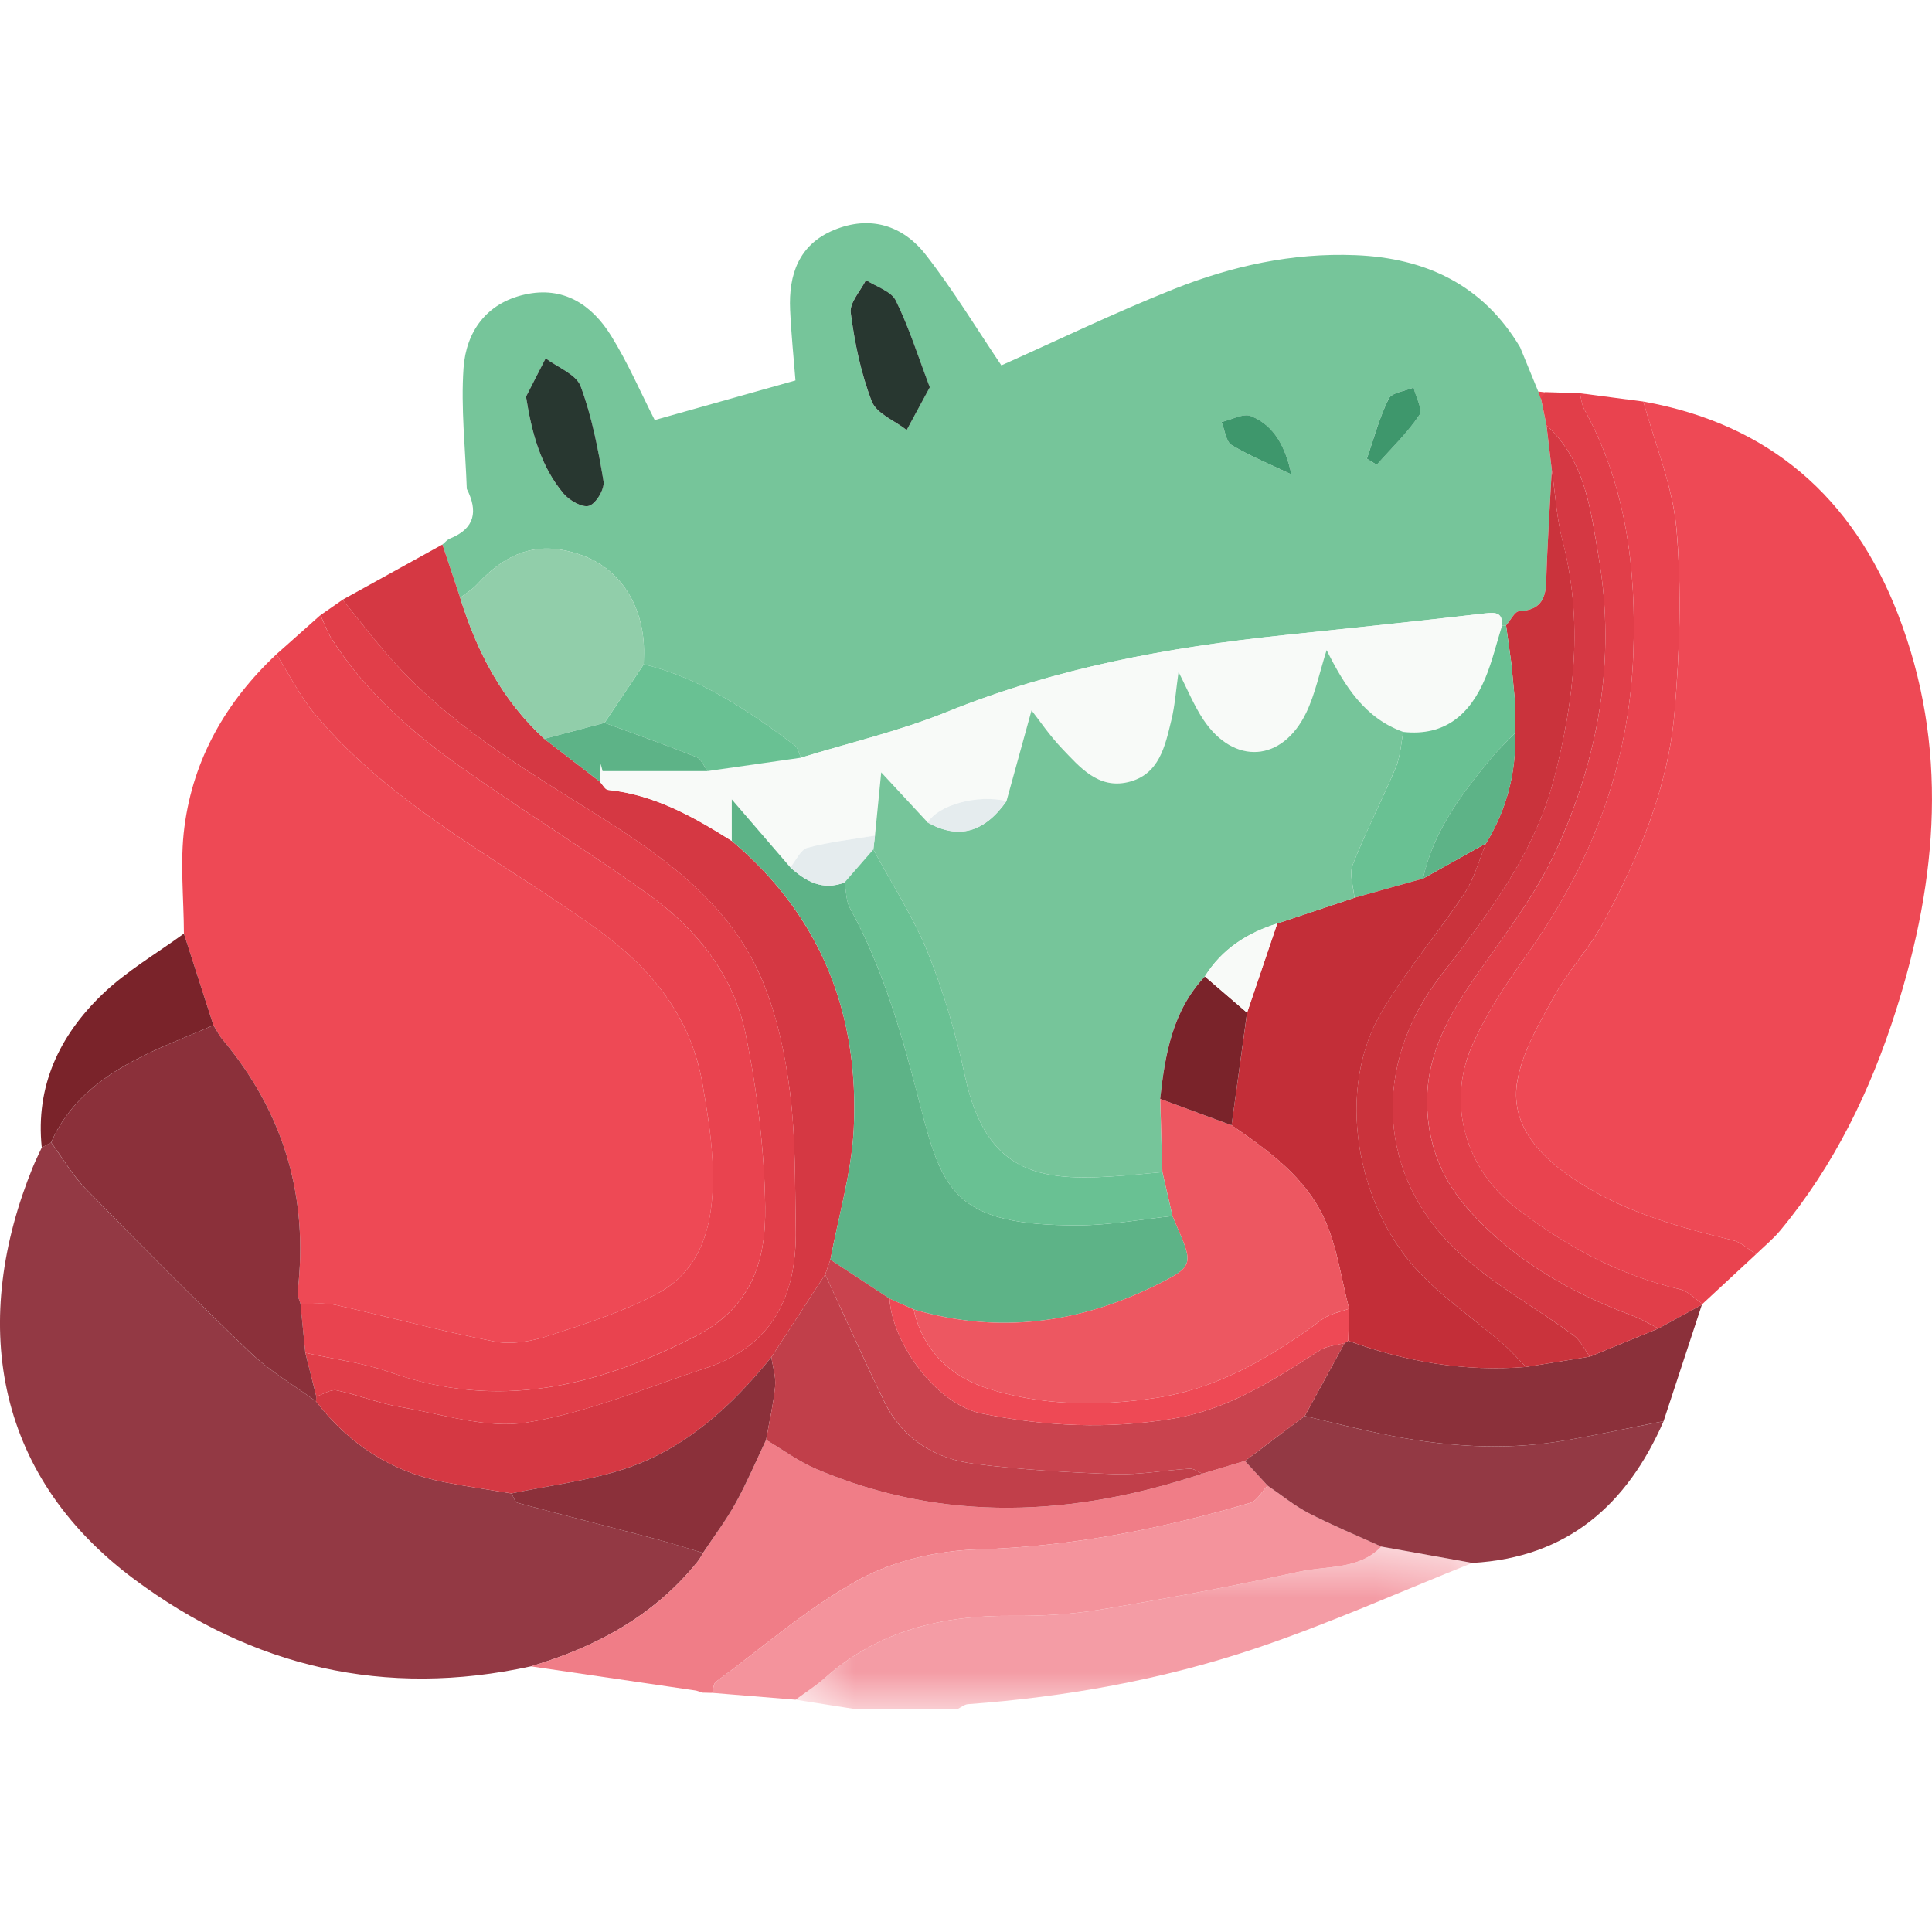 <svg width="26" height="26" viewBox="0 0 26 26" fill="none" xmlns="http://www.w3.org/2000/svg">
<mask id="mask0_59_1425" style="mask-type:luminance" maskUnits="userSpaceOnUse" x="10" y="20" width="10" height="3">
<path fill-rule="evenodd" clip-rule="evenodd" d="M10.708 20.813H19.815V22.999H10.708V20.813Z" fill="white"/>
</mask>
<g mask="url(#mask0_59_1425)">
<path fill-rule="evenodd" clip-rule="evenodd" d="M19.815 21.033C18.84 21.421 17.88 21.854 16.887 22.187C15.639 22.605 14.344 22.837 13.027 22.934C12.979 22.937 12.934 22.976 12.887 22.999H11.502C11.238 22.957 10.973 22.916 10.708 22.874C10.839 22.777 10.978 22.69 11.1 22.583C11.819 21.945 12.677 21.738 13.616 21.745C14.019 21.749 14.427 21.725 14.824 21.659C15.716 21.51 16.606 21.344 17.49 21.15C17.862 21.068 18.287 21.13 18.59 20.813C18.998 20.886 19.407 20.96 19.815 21.033Z" fill="#F49CA5"/>
</g>
<path fill-rule="evenodd" clip-rule="evenodd" d="M18.394 6.173C18.438 6.2 18.482 6.228 18.526 6.255C18.722 6.034 18.938 5.827 19.102 5.585C19.151 5.512 19.052 5.341 19.022 5.216C18.907 5.264 18.73 5.282 18.688 5.366C18.562 5.621 18.488 5.902 18.394 6.173ZM17.379 6.384C17.3 6.023 17.154 5.729 16.836 5.601C16.731 5.559 16.573 5.649 16.439 5.679C16.483 5.786 16.496 5.942 16.576 5.99C16.83 6.143 17.109 6.256 17.379 6.384ZM7.079 5.338C7.158 5.839 7.279 6.277 7.582 6.641C7.661 6.735 7.839 6.837 7.928 6.807C8.023 6.776 8.139 6.58 8.121 6.477C8.05 6.044 7.965 5.607 7.814 5.198C7.754 5.037 7.505 4.945 7.343 4.822L7.079 5.338ZM12.512 5.212C12.357 4.804 12.235 4.411 12.056 4.046C11.993 3.919 11.791 3.859 11.653 3.768C11.58 3.916 11.43 4.074 11.448 4.21C11.502 4.614 11.585 5.023 11.731 5.401C11.794 5.566 12.039 5.66 12.202 5.787C12.298 5.608 12.395 5.429 12.512 5.212ZM20.457 4.674C20.538 4.872 20.62 5.071 20.701 5.269C20.711 5.289 20.721 5.309 20.731 5.329C20.758 5.461 20.785 5.593 20.812 5.725C20.835 5.924 20.859 6.123 20.883 6.321C20.857 6.823 20.823 7.325 20.808 7.827C20.801 8.077 20.715 8.211 20.446 8.225C20.384 8.228 20.327 8.35 20.267 8.416C20.249 8.417 20.231 8.417 20.213 8.417C20.222 8.244 20.133 8.238 19.984 8.255C19.082 8.359 18.179 8.454 17.275 8.548C15.723 8.71 14.203 8.99 12.745 9.58C12.111 9.837 11.435 9.995 10.779 10.197C10.751 10.14 10.739 10.063 10.694 10.03C10.072 9.567 9.436 9.126 8.663 8.94C8.664 8.853 8.669 8.765 8.664 8.678C8.633 8.097 8.315 7.642 7.822 7.469C7.276 7.277 6.847 7.401 6.416 7.868C6.352 7.937 6.267 7.986 6.193 8.044C6.113 7.806 6.034 7.567 5.954 7.328C5.987 7.301 6.017 7.263 6.055 7.248C6.394 7.112 6.434 6.878 6.282 6.579C6.263 6.037 6.201 5.492 6.238 4.954C6.272 4.466 6.544 4.08 7.061 3.964C7.582 3.846 7.966 4.101 8.225 4.52C8.453 4.888 8.625 5.289 8.811 5.653C9.422 5.481 10.049 5.305 10.705 5.12C10.683 4.834 10.648 4.502 10.633 4.168C10.612 3.696 10.75 3.291 11.222 3.096C11.71 2.893 12.151 3.033 12.46 3.43C12.833 3.909 13.149 4.433 13.476 4.917C14.219 4.586 14.997 4.209 15.798 3.89C16.576 3.58 17.393 3.4 18.239 3.434C19.186 3.471 19.958 3.834 20.457 4.674Z" fill="#76C59A"/>
<path fill-rule="evenodd" clip-rule="evenodd" d="M2.475 12.564C2.474 12.085 2.42 11.599 2.482 11.128C2.601 10.211 3.043 9.44 3.72 8.805C3.894 9.078 4.039 9.374 4.246 9.62C5.287 10.855 6.732 11.571 8.018 12.491C8.755 13.019 9.298 13.673 9.455 14.591C9.504 14.88 9.554 15.17 9.578 15.461C9.65 16.356 9.504 17.063 8.832 17.417C8.371 17.66 7.863 17.82 7.365 17.982C7.142 18.054 6.879 18.098 6.655 18.054C5.938 17.914 5.231 17.721 4.518 17.562C4.366 17.528 4.202 17.55 4.043 17.547C4.03 17.494 3.999 17.439 4.005 17.389C4.156 16.111 3.822 14.977 2.994 13.988C2.946 13.931 2.913 13.861 2.872 13.797C2.74 13.386 2.608 12.975 2.475 12.564Z" fill="#EE4955"/>
<path fill-rule="evenodd" clip-rule="evenodd" d="M7.144 22.425C5.181 22.854 3.396 22.437 1.803 21.25C-0.115 19.82 -0.385 17.741 0.44 15.711C0.477 15.62 0.521 15.532 0.562 15.443C0.603 15.42 0.645 15.397 0.687 15.374C0.842 15.585 0.975 15.817 1.156 16.002C1.884 16.745 2.617 17.485 3.37 18.204C3.633 18.455 3.957 18.642 4.253 18.859C4.695 19.434 5.266 19.807 5.983 19.947C6.281 20.005 6.583 20.048 6.883 20.098C6.91 20.142 6.929 20.215 6.965 20.225C7.571 20.388 8.18 20.541 8.787 20.701C9.013 20.76 9.237 20.832 9.461 20.898C9.439 20.935 9.421 20.975 9.394 21.008C8.809 21.74 8.027 22.163 7.144 22.425Z" fill="#933944"/>
<path fill-rule="evenodd" clip-rule="evenodd" d="M6.883 20.098C6.583 20.048 6.281 20.005 5.983 19.947C5.266 19.807 4.695 19.434 4.253 18.859C4.254 18.837 4.255 18.816 4.256 18.794C4.348 18.764 4.449 18.694 4.531 18.711C4.819 18.771 5.097 18.886 5.387 18.935C5.954 19.03 6.548 19.231 7.091 19.143C7.91 19.01 8.696 18.674 9.493 18.413C10.399 18.117 10.725 17.432 10.709 16.54C10.698 15.931 10.707 15.316 10.633 14.713C10.569 14.201 10.459 13.676 10.262 13.202C9.826 12.155 8.929 11.526 8.005 10.947C7.022 10.331 6.026 9.735 5.249 8.852C5.027 8.599 4.823 8.332 4.61 8.071C5.058 7.823 5.506 7.576 5.954 7.328C6.034 7.567 6.113 7.805 6.193 8.044C6.417 8.767 6.756 9.423 7.325 9.943C7.574 10.135 7.824 10.328 8.074 10.52C8.11 10.558 8.143 10.626 8.182 10.63C8.806 10.695 9.332 10.991 9.847 11.316C11.055 12.333 11.566 13.656 11.489 15.199C11.459 15.787 11.284 16.368 11.175 16.952C11.152 17.019 11.128 17.085 11.105 17.151C10.864 17.522 10.623 17.893 10.381 18.264C9.845 18.924 9.228 19.496 8.406 19.767C7.916 19.929 7.392 19.991 6.883 20.098Z" fill="#D53843"/>
<path fill-rule="evenodd" clip-rule="evenodd" d="M4.043 17.547C4.202 17.55 4.366 17.528 4.518 17.562C5.231 17.721 5.938 17.914 6.654 18.054C6.879 18.098 7.142 18.054 7.365 17.982C7.863 17.82 8.371 17.66 8.832 17.417C9.504 17.063 9.649 16.356 9.577 15.461C9.554 15.17 9.504 14.88 9.455 14.591C9.298 13.673 8.755 13.019 8.017 12.491C6.732 11.57 5.287 10.855 4.246 9.62C4.039 9.374 3.893 9.078 3.72 8.805C3.917 8.629 4.115 8.454 4.312 8.278C4.362 8.385 4.401 8.5 4.464 8.599C4.924 9.318 5.556 9.87 6.246 10.354C7.058 10.925 7.902 11.449 8.711 12.025C9.369 12.494 9.873 13.119 10.035 13.917C10.19 14.678 10.286 15.463 10.298 16.239C10.309 16.958 10.122 17.595 9.349 17.988C8.025 18.662 6.705 18.982 5.253 18.469C4.887 18.339 4.491 18.291 4.109 18.206C4.087 17.986 4.065 17.767 4.043 17.547Z" fill="#E9434F"/>
<path fill-rule="evenodd" clip-rule="evenodd" d="M7.144 22.425C8.027 22.163 8.809 21.741 9.394 21.008C9.421 20.975 9.439 20.935 9.461 20.899C9.61 20.673 9.773 20.456 9.904 20.22C10.054 19.947 10.176 19.659 10.31 19.377C10.535 19.51 10.749 19.669 10.987 19.77C12.708 20.5 14.443 20.409 16.181 19.832C16.372 19.775 16.563 19.718 16.754 19.66C16.856 19.771 16.958 19.882 17.059 19.992C16.982 20.072 16.918 20.198 16.825 20.225C15.63 20.575 14.42 20.814 13.164 20.851C12.625 20.867 12.039 20.998 11.57 21.253C10.879 21.63 10.273 22.162 9.634 22.633C9.6 22.658 9.601 22.731 9.585 22.782C9.542 22.781 9.499 22.78 9.456 22.779C9.427 22.77 9.398 22.76 9.368 22.751L7.144 22.425Z" fill="#F07D87"/>
<path fill-rule="evenodd" clip-rule="evenodd" d="M4.109 18.206C4.492 18.292 4.887 18.339 5.254 18.469C6.705 18.982 8.026 18.663 9.35 17.988C10.123 17.595 10.309 16.958 10.298 16.24C10.286 15.463 10.19 14.679 10.035 13.917C9.873 13.119 9.37 12.494 8.711 12.025C7.903 11.449 7.058 10.925 6.246 10.354C5.557 9.87 4.924 9.319 4.465 8.599C4.401 8.5 4.363 8.385 4.313 8.278L4.611 8.071C4.823 8.332 5.028 8.599 5.25 8.852C6.026 9.735 7.023 10.332 8.006 10.947C8.93 11.526 9.827 12.155 10.262 13.202C10.46 13.676 10.57 14.201 10.633 14.713C10.708 15.316 10.698 15.931 10.709 16.54C10.725 17.432 10.4 18.117 9.493 18.413C8.697 18.674 7.91 19.011 7.092 19.143C6.549 19.231 5.954 19.031 5.388 18.935C5.098 18.886 4.82 18.771 4.532 18.711C4.45 18.694 4.349 18.764 4.257 18.794C4.208 18.598 4.159 18.402 4.109 18.206Z" fill="#E13E49"/>
<path fill-rule="evenodd" clip-rule="evenodd" d="M9.585 22.782C9.601 22.731 9.6 22.658 9.634 22.633C10.273 22.162 10.879 21.63 11.571 21.253C12.039 20.998 12.625 20.867 13.164 20.851C14.42 20.814 15.63 20.575 16.825 20.225C16.918 20.198 16.982 20.072 17.059 19.992C17.243 20.118 17.418 20.262 17.614 20.364C17.931 20.528 18.263 20.665 18.589 20.813C18.287 21.129 17.861 21.068 17.489 21.15C16.606 21.344 15.715 21.51 14.823 21.659C14.427 21.725 14.018 21.749 13.616 21.745C12.676 21.738 11.819 21.945 11.099 22.583C10.978 22.69 10.838 22.777 10.707 22.874C10.333 22.843 9.959 22.813 9.585 22.782Z" fill="#F4939C"/>
<path fill-rule="evenodd" clip-rule="evenodd" d="M0.687 15.375C0.645 15.397 0.603 15.42 0.562 15.443C0.476 14.617 0.8 13.937 1.374 13.384C1.7 13.069 2.105 12.835 2.475 12.564C2.607 12.975 2.74 13.386 2.872 13.797C2.515 13.954 2.146 14.09 1.802 14.273C1.325 14.526 0.912 14.86 0.687 15.375Z" fill="#7A232A"/>
<path fill-rule="evenodd" clip-rule="evenodd" d="M9.368 22.75C9.402 22.765 9.435 22.78 9.468 22.794C9.435 22.78 9.402 22.765 9.368 22.75Z" fill="#F4939C"/>
<path fill-rule="evenodd" clip-rule="evenodd" d="M22.116 5.404C23.808 5.706 24.933 6.691 25.543 8.268C26.228 10.044 26.079 11.824 25.516 13.596C25.173 14.677 24.684 15.685 23.954 16.564C23.858 16.678 23.74 16.774 23.633 16.878C23.53 16.814 23.435 16.719 23.323 16.692C22.555 16.506 21.795 16.293 21.138 15.838C20.691 15.529 20.315 15.113 20.422 14.536C20.495 14.137 20.721 13.758 20.923 13.394C21.112 13.053 21.39 12.761 21.575 12.419C22.054 11.534 22.447 10.606 22.534 9.598C22.605 8.779 22.632 7.947 22.563 7.13C22.513 6.547 22.272 5.979 22.116 5.404Z" fill="#EE4955"/>
<path fill-rule="evenodd" clip-rule="evenodd" d="M22.116 5.404C22.272 5.979 22.513 6.547 22.562 7.13C22.631 7.947 22.604 8.779 22.534 9.598C22.446 10.606 22.054 11.534 21.575 12.419C21.389 12.761 21.112 13.053 20.923 13.394C20.721 13.758 20.495 14.137 20.421 14.536C20.315 15.113 20.691 15.529 21.138 15.838C21.795 16.293 22.555 16.506 23.323 16.692C23.435 16.719 23.53 16.814 23.633 16.878C23.392 17.101 23.152 17.324 22.912 17.547C22.811 17.48 22.719 17.377 22.609 17.351C21.779 17.159 21.055 16.762 20.392 16.247C19.724 15.729 19.468 14.854 19.809 14.076C19.999 13.641 20.271 13.235 20.549 12.846C21.415 11.633 21.925 10.296 21.98 8.806C22.022 7.661 21.887 6.54 21.321 5.51C21.285 5.445 21.279 5.365 21.26 5.292C21.545 5.33 21.831 5.367 22.116 5.404Z" fill="#E9434F"/>
<path fill-rule="evenodd" clip-rule="evenodd" d="M18.588 20.813C18.263 20.665 17.931 20.528 17.613 20.364C17.417 20.262 17.243 20.118 17.059 19.993C16.957 19.882 16.855 19.771 16.754 19.661C17.022 19.459 17.29 19.258 17.558 19.056C17.898 19.136 18.235 19.222 18.576 19.293C19.393 19.463 20.216 19.531 21.045 19.388C21.494 19.311 21.94 19.214 22.388 19.126C21.896 20.252 21.093 20.962 19.814 21.033C19.405 20.96 18.997 20.886 18.588 20.813Z" fill="#933944"/>
<path fill-rule="evenodd" clip-rule="evenodd" d="M21.26 5.292C21.28 5.365 21.286 5.445 21.321 5.51C21.887 6.54 22.022 7.661 21.98 8.806C21.925 10.296 21.416 11.633 20.549 12.846C20.271 13.234 20 13.641 19.809 14.075C19.468 14.854 19.725 15.729 20.392 16.247C21.056 16.762 21.78 17.159 22.609 17.351C22.719 17.376 22.811 17.48 22.912 17.547C22.912 17.547 22.903 17.559 22.903 17.559C22.709 17.666 22.514 17.772 22.319 17.878C22.203 17.82 22.09 17.752 21.969 17.706C21.127 17.392 20.362 16.954 19.762 16.277C19.43 15.903 19.238 15.466 19.209 14.947C19.167 14.217 19.502 13.65 19.896 13.086C20.265 12.558 20.667 12.038 20.934 11.46C21.51 10.211 21.749 8.885 21.516 7.51C21.408 6.872 21.34 6.205 20.812 5.725C20.785 5.593 20.758 5.461 20.731 5.329L20.797 5.277C20.951 5.282 21.106 5.287 21.26 5.292Z" fill="#E13E49"/>
<path fill-rule="evenodd" clip-rule="evenodd" d="M22.319 17.878C22.514 17.772 22.709 17.666 22.903 17.559C22.732 18.081 22.56 18.603 22.388 19.125C21.941 19.213 21.495 19.311 21.045 19.388C20.217 19.53 19.394 19.463 18.577 19.293C18.236 19.222 17.898 19.135 17.559 19.056C17.738 18.728 17.917 18.401 18.096 18.073C18.113 18.066 18.129 18.056 18.143 18.043C18.916 18.328 19.711 18.462 20.536 18.396C20.822 18.35 21.108 18.303 21.395 18.257C21.703 18.131 22.011 18.005 22.319 17.878Z" fill="#8B303A"/>
<path fill-rule="evenodd" clip-rule="evenodd" d="M20.801 5.281L20.733 5.361C20.722 5.33 20.712 5.299 20.701 5.269C20.735 5.273 20.768 5.277 20.801 5.281Z" fill="#E9434F"/>
<path fill-rule="evenodd" clip-rule="evenodd" d="M9.847 11.316C9.332 10.991 8.806 10.695 8.182 10.63C8.142 10.626 8.109 10.558 8.073 10.52C8.077 10.44 8.08 10.359 8.084 10.279C8.092 10.312 8.1 10.344 8.108 10.377H9.521C9.94 10.317 10.359 10.257 10.778 10.197C11.435 9.995 12.111 9.837 12.745 9.58C14.203 8.99 15.723 8.71 17.275 8.548C18.178 8.454 19.082 8.359 19.984 8.255C20.133 8.238 20.221 8.244 20.213 8.418C20.139 8.654 20.083 8.899 19.987 9.127C19.785 9.607 19.451 9.91 18.885 9.85C18.364 9.664 18.096 9.232 17.853 8.749C17.756 9.054 17.7 9.336 17.58 9.588C17.257 10.259 16.605 10.301 16.194 9.684C16.067 9.493 15.98 9.276 15.86 9.044C15.826 9.281 15.813 9.49 15.764 9.69C15.679 10.041 15.602 10.427 15.179 10.526C14.777 10.62 14.531 10.323 14.291 10.071C14.123 9.896 13.986 9.692 13.882 9.56C13.773 9.956 13.659 10.369 13.545 10.781C13.158 10.687 12.623 10.832 12.485 11.07C12.265 10.832 12.044 10.595 11.859 10.394C11.835 10.636 11.805 10.941 11.775 11.245C11.472 11.296 11.163 11.329 10.867 11.409C10.773 11.434 10.712 11.581 10.636 11.673C10.375 11.371 10.115 11.069 9.847 10.759V11.316Z" fill="#F8FAF8"/>
<path fill-rule="evenodd" clip-rule="evenodd" d="M21.395 18.257C21.108 18.304 20.822 18.35 20.536 18.396C20.433 18.292 20.337 18.181 20.226 18.085C19.833 17.745 19.392 17.449 19.047 17.067C18.27 16.206 17.957 14.676 18.604 13.597C18.933 13.049 19.354 12.555 19.709 12.021C19.841 11.821 19.904 11.574 19.998 11.349C20.276 10.892 20.407 10.397 20.389 9.863C20.39 9.731 20.39 9.599 20.39 9.467C20.374 9.29 20.357 9.113 20.34 8.936C20.316 8.763 20.292 8.59 20.268 8.416C20.327 8.35 20.384 8.228 20.446 8.225C20.716 8.211 20.801 8.077 20.808 7.827C20.823 7.325 20.857 6.823 20.883 6.321C20.93 6.642 20.948 6.97 21.029 7.281C21.309 8.358 21.187 9.416 20.916 10.47C20.65 11.501 20.01 12.324 19.377 13.146C18.465 14.334 18.529 15.821 19.618 16.843C20.081 17.277 20.659 17.591 21.177 17.971C21.27 18.039 21.323 18.16 21.395 18.257Z" fill="#CA333C"/>
<path fill-rule="evenodd" clip-rule="evenodd" d="M21.395 18.257C21.323 18.16 21.269 18.039 21.176 17.97C20.659 17.591 20.081 17.277 19.617 16.842C18.528 15.821 18.464 14.334 19.377 13.146C20.009 12.324 20.649 11.501 20.915 10.47C21.187 9.416 21.308 8.358 21.028 7.281C20.947 6.97 20.93 6.642 20.883 6.321C20.859 6.123 20.835 5.924 20.812 5.725C21.34 6.205 21.407 6.872 21.516 7.51C21.749 8.885 21.51 10.211 20.933 11.46C20.666 12.039 20.264 12.559 19.896 13.086C19.502 13.65 19.167 14.217 19.208 14.947C19.237 15.466 19.43 15.903 19.761 16.277C20.362 16.954 21.126 17.392 21.968 17.706C22.09 17.752 22.202 17.82 22.319 17.878C22.011 18.005 21.703 18.131 21.395 18.257Z" fill="#D53843"/>
<path fill-rule="evenodd" clip-rule="evenodd" d="M7.325 9.943C6.756 9.423 6.417 8.767 6.192 8.044C6.267 7.986 6.352 7.937 6.416 7.868C6.847 7.401 7.275 7.277 7.821 7.469C8.315 7.642 8.633 8.098 8.664 8.678C8.669 8.765 8.664 8.853 8.663 8.94C8.487 9.203 8.311 9.466 8.135 9.728L7.325 9.943Z" fill="#91CEAA"/>
<path fill-rule="evenodd" clip-rule="evenodd" d="M20.391 9.467C20.39 9.599 20.39 9.731 20.39 9.863C20.283 9.975 20.169 10.082 20.07 10.202C19.666 10.687 19.29 11.189 19.15 11.823C18.843 11.91 18.535 11.996 18.227 12.082C18.216 11.934 18.154 11.765 18.203 11.64C18.378 11.195 18.599 10.768 18.785 10.327C18.846 10.18 18.854 10.01 18.885 9.85C19.452 9.911 19.786 9.607 19.988 9.127C20.083 8.899 20.14 8.654 20.214 8.418C20.232 8.417 20.25 8.417 20.268 8.416C20.292 8.59 20.316 8.763 20.34 8.936C20.357 9.113 20.374 9.29 20.391 9.467Z" fill="#69C193"/>
<path fill-rule="evenodd" clip-rule="evenodd" d="M8.136 9.728C8.312 9.466 8.488 9.203 8.664 8.94C9.436 9.126 10.072 9.567 10.695 10.03C10.74 10.063 10.752 10.14 10.779 10.197C10.36 10.257 9.941 10.317 9.522 10.377C9.473 10.312 9.437 10.214 9.373 10.189C8.964 10.026 8.549 9.88 8.136 9.728Z" fill="#69C193"/>
<path fill-rule="evenodd" clip-rule="evenodd" d="M12.513 5.212C12.395 5.43 12.299 5.608 12.202 5.787C12.04 5.66 11.795 5.566 11.732 5.401C11.586 5.023 11.502 4.614 11.449 4.21C11.431 4.074 11.581 3.916 11.654 3.769C11.792 3.859 11.994 3.919 12.056 4.046C12.236 4.412 12.358 4.804 12.513 5.212Z" fill="#283730"/>
<path fill-rule="evenodd" clip-rule="evenodd" d="M7.079 5.338L7.343 4.822C7.505 4.945 7.754 5.037 7.814 5.198C7.966 5.607 8.05 6.044 8.122 6.477C8.139 6.58 8.023 6.776 7.928 6.807C7.839 6.837 7.661 6.735 7.583 6.641C7.279 6.277 7.158 5.839 7.079 5.338Z" fill="#283730"/>
<path fill-rule="evenodd" clip-rule="evenodd" d="M17.379 6.384C17.109 6.255 16.83 6.143 16.576 5.99C16.496 5.942 16.483 5.785 16.439 5.679C16.573 5.649 16.731 5.558 16.836 5.6C17.155 5.729 17.3 6.022 17.379 6.384Z" fill="#3E976C"/>
<path fill-rule="evenodd" clip-rule="evenodd" d="M18.395 6.173C18.489 5.902 18.562 5.621 18.689 5.366C18.73 5.282 18.907 5.264 19.023 5.216C19.053 5.341 19.151 5.512 19.102 5.585C18.939 5.827 18.723 6.034 18.527 6.255C18.483 6.228 18.439 6.201 18.395 6.173Z" fill="#3E976C"/>
<path fill-rule="evenodd" clip-rule="evenodd" d="M0.688 15.374C0.912 14.86 1.325 14.526 1.803 14.273C2.146 14.09 2.515 13.954 2.872 13.797C2.913 13.861 2.946 13.931 2.994 13.988C3.822 14.977 4.156 16.111 4.005 17.389C3.999 17.439 4.03 17.494 4.044 17.547C4.065 17.767 4.087 17.986 4.109 18.206C4.158 18.402 4.207 18.598 4.257 18.794C4.256 18.816 4.254 18.837 4.253 18.859C3.957 18.642 3.633 18.455 3.37 18.203C2.618 17.485 1.885 16.745 1.157 16.002C0.976 15.816 0.843 15.585 0.688 15.374Z" fill="#8B303A"/>
<path fill-rule="evenodd" clip-rule="evenodd" d="M10.31 19.377C10.176 19.659 10.054 19.947 9.904 20.22C9.774 20.456 9.61 20.673 9.461 20.898C9.237 20.832 9.013 20.761 8.787 20.701C8.18 20.541 7.571 20.388 6.965 20.225C6.929 20.215 6.91 20.142 6.883 20.098C7.392 19.991 7.916 19.929 8.407 19.767C9.228 19.496 9.845 18.924 10.381 18.264C10.4 18.395 10.444 18.528 10.432 18.656C10.408 18.898 10.352 19.137 10.31 19.377Z" fill="#8B303A"/>
<path fill-rule="evenodd" clip-rule="evenodd" d="M9.848 11.316V10.758C10.116 11.069 10.376 11.371 10.636 11.673C10.845 11.862 11.072 11.989 11.366 11.876C11.389 11.993 11.385 12.123 11.439 12.222C11.893 13.053 12.146 13.948 12.38 14.859C12.681 16.037 12.857 16.495 14.514 16.49C14.936 16.489 15.357 16.409 15.779 16.365C15.804 16.425 15.829 16.485 15.855 16.544C16.06 17.013 16.045 17.052 15.577 17.286C14.526 17.81 13.436 17.958 12.296 17.622C12.188 17.573 12.079 17.524 11.97 17.476L11.175 16.952C11.284 16.368 11.459 15.787 11.489 15.199C11.566 13.656 11.056 12.332 9.848 11.316Z" fill="#5DB387"/>
<path fill-rule="evenodd" clip-rule="evenodd" d="M11.175 16.952C11.441 17.127 11.706 17.301 11.971 17.476C12.006 18.075 12.598 18.894 13.201 19.02C14.062 19.199 14.923 19.235 15.793 19.09C16.538 18.966 17.148 18.566 17.764 18.171C17.857 18.111 17.984 18.105 18.096 18.073C17.917 18.401 17.738 18.729 17.559 19.056C17.291 19.258 17.023 19.459 16.755 19.66C16.564 19.718 16.372 19.775 16.181 19.832C16.125 19.809 16.067 19.762 16.012 19.765C15.676 19.785 15.339 19.849 15.005 19.838C14.375 19.816 13.743 19.779 13.118 19.7C12.585 19.633 12.146 19.366 11.902 18.864C11.626 18.298 11.37 17.722 11.105 17.151C11.129 17.085 11.152 17.018 11.175 16.952Z" fill="#C9434E"/>
<path fill-rule="evenodd" clip-rule="evenodd" d="M11.105 17.151C11.369 17.723 11.626 18.298 11.901 18.865C12.145 19.366 12.584 19.633 13.117 19.7C13.742 19.779 14.374 19.816 15.004 19.838C15.339 19.849 15.675 19.785 16.012 19.765C16.067 19.762 16.124 19.809 16.181 19.832C14.442 20.409 12.707 20.5 10.987 19.77C10.748 19.669 10.535 19.51 10.31 19.377C10.352 19.137 10.408 18.898 10.431 18.656C10.444 18.528 10.399 18.395 10.381 18.264C10.622 17.893 10.864 17.522 11.105 17.151Z" fill="#C13F4A"/>
<path fill-rule="evenodd" clip-rule="evenodd" d="M8.136 9.728C8.549 9.88 8.964 10.026 9.373 10.189C9.437 10.214 9.473 10.312 9.522 10.377H8.109C8.101 10.344 8.093 10.311 8.084 10.278C8.081 10.359 8.077 10.44 8.074 10.52C7.824 10.328 7.575 10.135 7.325 9.943C7.595 9.871 7.866 9.8 8.136 9.728Z" fill="#5DB387"/>
<path fill-rule="evenodd" clip-rule="evenodd" d="M18.227 12.082C18.535 11.996 18.843 11.909 19.151 11.823C19.433 11.665 19.716 11.507 19.999 11.349C19.904 11.574 19.842 11.82 19.709 12.021C19.354 12.555 18.934 13.049 18.605 13.597C17.957 14.676 18.271 16.206 19.047 17.067C19.392 17.449 19.833 17.745 20.227 18.085C20.337 18.181 20.433 18.292 20.536 18.396C19.711 18.463 18.916 18.328 18.144 18.043C18.148 17.9 18.152 17.756 18.156 17.612C18.05 17.209 17.995 16.783 17.826 16.408C17.572 15.846 17.073 15.486 16.574 15.143C16.644 14.638 16.713 14.133 16.783 13.628L17.189 12.428C17.535 12.313 17.881 12.198 18.227 12.082Z" fill="#C32E38"/>
<path fill-rule="evenodd" clip-rule="evenodd" d="M18.156 17.612C18.152 17.756 18.148 17.9 18.144 18.044C18.129 18.056 18.114 18.066 18.096 18.074C17.985 18.105 17.857 18.111 17.764 18.171C17.148 18.566 16.538 18.966 15.793 19.09C14.923 19.235 14.062 19.199 13.201 19.02C12.598 18.894 12.006 18.075 11.971 17.476C12.079 17.525 12.188 17.573 12.296 17.622C12.419 18.176 12.795 18.529 13.301 18.689C14.027 18.919 14.789 18.925 15.539 18.815C16.395 18.69 17.116 18.258 17.799 17.752C17.899 17.679 18.037 17.657 18.156 17.612Z" fill="#EE4955"/>
<path fill-rule="evenodd" clip-rule="evenodd" d="M18.226 12.082C17.88 12.197 17.535 12.313 17.189 12.428C16.782 12.555 16.443 12.773 16.214 13.14C15.777 13.604 15.678 14.19 15.613 14.788C15.623 15.117 15.633 15.445 15.642 15.774C15.48 15.789 15.318 15.805 15.156 15.818C14.062 15.906 13.283 15.855 12.987 14.485C12.866 13.924 12.705 13.364 12.491 12.831C12.295 12.345 12.003 11.897 11.753 11.432L11.775 11.245C11.805 10.941 11.835 10.636 11.859 10.394C12.044 10.594 12.265 10.832 12.485 11.069C12.898 11.299 13.246 11.204 13.545 10.781C13.659 10.369 13.773 9.956 13.882 9.56C13.986 9.692 14.123 9.896 14.29 10.071C14.531 10.323 14.777 10.62 15.179 10.526C15.602 10.427 15.679 10.041 15.764 9.69C15.813 9.49 15.826 9.281 15.86 9.043C15.98 9.276 16.067 9.493 16.194 9.684C16.605 10.301 17.257 10.259 17.58 9.588C17.7 9.336 17.756 9.054 17.853 8.749C18.096 9.232 18.364 9.664 18.885 9.85C18.853 10.01 18.846 10.18 18.784 10.327C18.599 10.768 18.378 11.195 18.203 11.64C18.154 11.765 18.215 11.934 18.226 12.082Z" fill="#76C59A"/>
<path fill-rule="evenodd" clip-rule="evenodd" d="M11.775 11.245C11.768 11.308 11.76 11.37 11.753 11.432C11.623 11.58 11.494 11.728 11.365 11.877C11.071 11.989 10.844 11.862 10.636 11.673C10.712 11.581 10.773 11.434 10.867 11.409C11.163 11.329 11.472 11.296 11.775 11.245Z" fill="#E5ECEE"/>
<path fill-rule="evenodd" clip-rule="evenodd" d="M13.546 10.781C13.246 11.206 12.899 11.301 12.485 11.071C12.623 10.832 13.158 10.687 13.546 10.781Z" fill="#E5ECEE"/>
<path fill-rule="evenodd" clip-rule="evenodd" d="M19.999 11.349C19.716 11.507 19.433 11.665 19.15 11.823C19.29 11.189 19.666 10.687 20.07 10.201C20.169 10.082 20.283 9.975 20.39 9.863C20.408 10.397 20.277 10.892 19.999 11.349Z" fill="#5DB387"/>
<path fill-rule="evenodd" clip-rule="evenodd" d="M20.417 9.466C20.391 9.289 20.366 9.113 20.341 8.936C20.366 9.113 20.391 9.289 20.417 9.466Z" fill="#5DB387"/>
<path fill-rule="evenodd" clip-rule="evenodd" d="M15.643 15.774C15.633 15.445 15.623 15.117 15.614 14.788C15.934 14.906 16.254 15.025 16.574 15.143C17.073 15.486 17.572 15.846 17.826 16.408C17.995 16.783 18.05 17.209 18.156 17.612C18.036 17.657 17.898 17.678 17.799 17.752C17.116 18.258 16.395 18.69 15.539 18.815C14.789 18.925 14.026 18.919 13.301 18.689C12.795 18.529 12.419 18.175 12.296 17.622C13.436 17.958 14.526 17.81 15.577 17.286C16.045 17.052 16.06 17.013 15.855 16.544C15.829 16.485 15.804 16.425 15.779 16.365C15.734 16.168 15.688 15.971 15.643 15.774Z" fill="#ED5761"/>
<path fill-rule="evenodd" clip-rule="evenodd" d="M15.643 15.774C15.688 15.971 15.733 16.168 15.779 16.365C15.357 16.409 14.936 16.489 14.514 16.49C12.857 16.495 12.681 16.037 12.379 14.859C12.146 13.948 11.893 13.053 11.439 12.223C11.384 12.123 11.388 11.993 11.365 11.877C11.495 11.728 11.624 11.58 11.753 11.432C12.003 11.897 12.295 12.345 12.491 12.832C12.705 13.364 12.866 13.924 12.987 14.485C13.283 15.855 14.062 15.907 15.156 15.818C15.319 15.805 15.48 15.789 15.643 15.774Z" fill="#69C193"/>
<path fill-rule="evenodd" clip-rule="evenodd" d="M16.574 15.143C16.254 15.025 15.933 14.906 15.613 14.788C15.679 14.19 15.778 13.604 16.215 13.141C16.404 13.303 16.593 13.465 16.782 13.628C16.713 14.133 16.643 14.638 16.574 15.143Z" fill="#7A232A"/>
<path fill-rule="evenodd" clip-rule="evenodd" d="M16.782 13.628C16.593 13.466 16.404 13.303 16.215 13.141C16.444 12.773 16.783 12.555 17.189 12.428L16.782 13.628Z" fill="#F8FAF8"/>
</svg>

